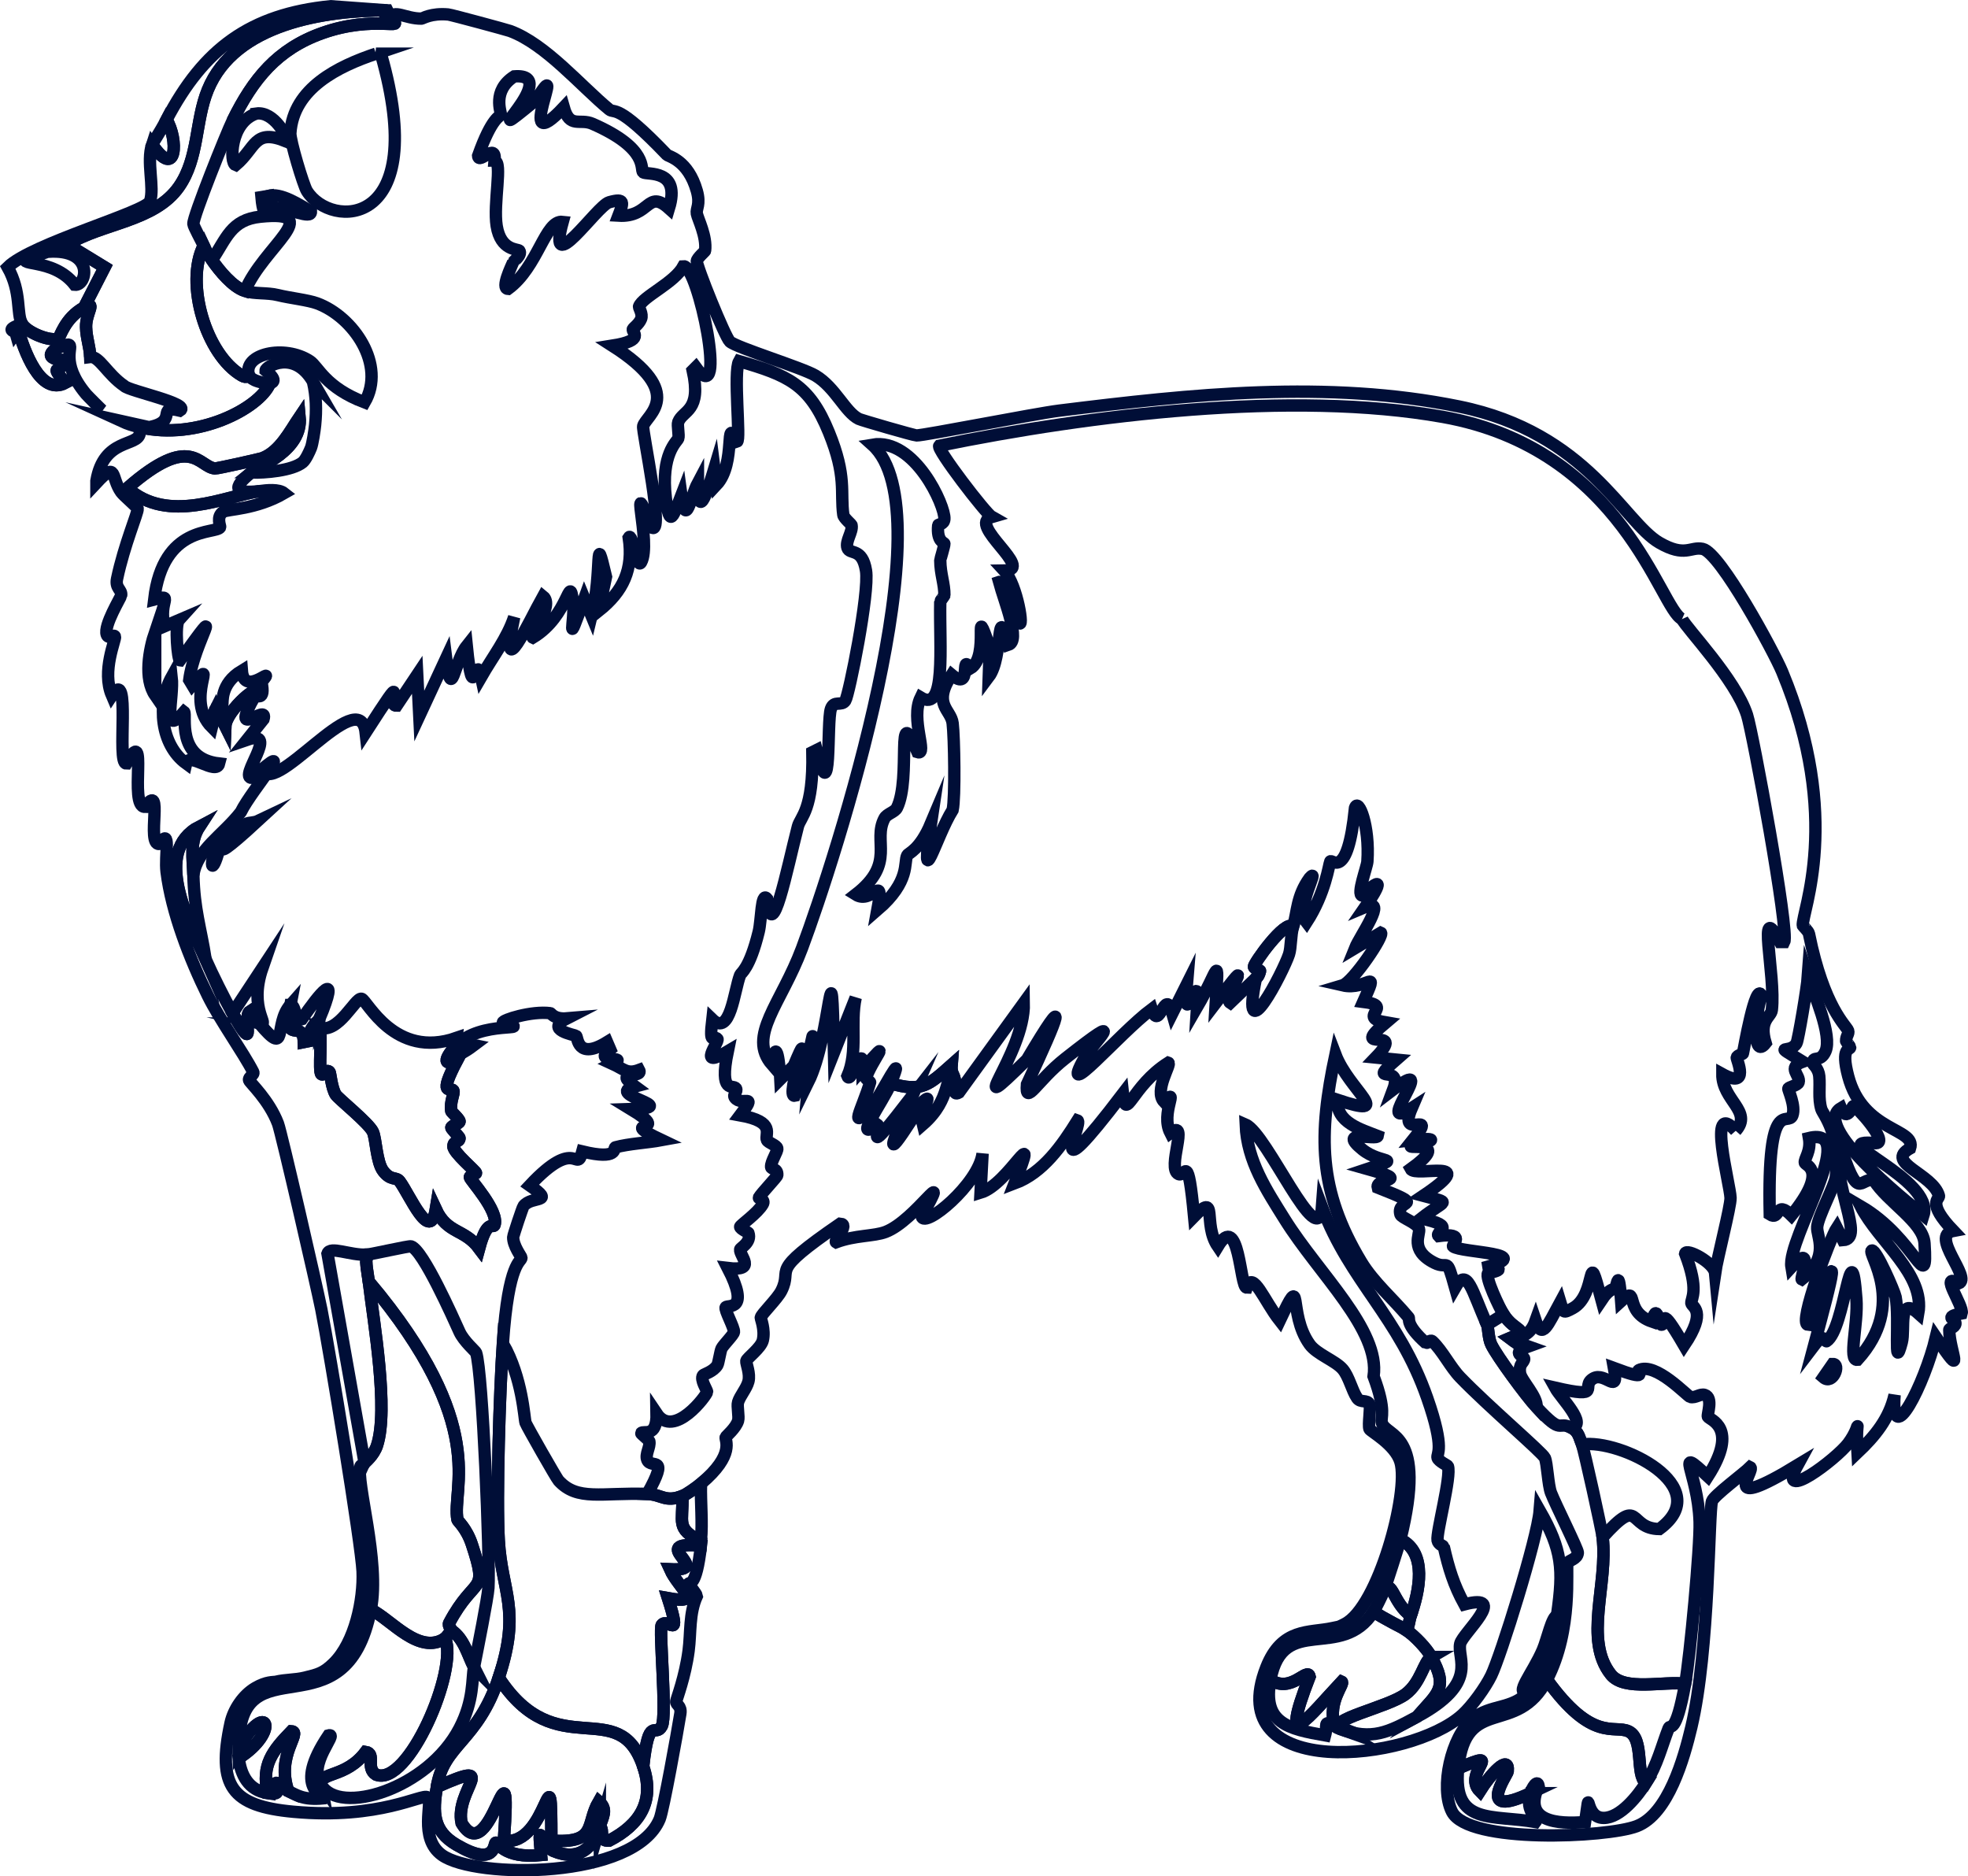 <svg viewBox="0 0 476.9 454.66" xmlns="http://www.w3.org/2000/svg" data-name="Layer 2" id="Layer_2">
  <defs>
    <style>
      .cls-1 {
        fill: none;
        stroke: #000e37;
        stroke-miterlimit: 10;
        stroke-width: 3px;
      }
    </style>
  </defs>
  <g data-name="Layer 1" id="Layer_1-2">
    <g>
      <path d="M377.36,391.51c-.79,5.18-3.45,14.65-7,18.5-3.62.75,1-4.41,3.5-10.25,1.11-2.6,2.25-8.24,3.5-8.25Z" class="cls-1"></path>
      <g>
        <g>
          <path d="M56.36,29.26c4.96-10.09,10.81-17.37,21.75-21.25,12.73-4.52,20.99-.36,16.25-3.5,1.07-2.39,3.87.04,7.75,0,.33,0,2.32-1.38,6.5-1,.77.07,14.27,3.73,15,4,8.64,3.19,17.16,13.37,24,19,1.4,1.15,1.71-1.85,14,11,.41.43,5.14,1.28,7.25,8.75.94,3.32-.22,4.28,0,5.5.24,1.31,2.45,5.49,2,9-.02.16-1.92,1.76-2,2.5-.13,1.2,6.83,18.4,8,19.5,1.55,1.46,17.58,6.35,20.75,8.25,4.83,2.89,7.19,8.86,10.5,10.5.65.32,13.27,3.98,14,4,1.75.05,28.69-5.28,34.5-6,32-3.97,65.04-7.52,97-1,31.09,6.34,39.85,28.01,48.5,33,6.26,3.61,7.51.87,10.5,1.5,4.25.89,17.25,24.94,19.25,29.75,14.75,35.44,4.7,58.37,5,61.5.01.12,1.37,1.35,1.5,2,3.6,17.93,9.09,22.29,9.5,23.5.25.75-.53,1.28-.5,2.5,0,.09,1,1.41,1,1.5.02.73-2.39-.2-.5,7,3.58,13.66,16.61,12.53,15,17.5-6.27,3.51,5.57,6.19,7,11.5.22.82-3.14,1.56,3.5,8.5-5.88,1.09,4.64,11.45,1.25,12.75-4.89-2.95,1.31,5.35.75,7.25-4.64.89-1.28,1.45-1.5,2.5-.22,1.05-1.5,1.01-1.5,1.5.01,5.17,4.22,12.87-3.25,1.75-2.72,11.34-11.04,27.84-10,14-1.31,5.8-4.77,9.98-9,14-.6-9.96,1.51-7.28-2.25-2.25-2.77,3.69-17.59,15.01-12.25,5.25-19.57,11.89-10.05,1.18-11.5.5-1.51,1.5-8.83,6.92-9.25,8.25-.83,2.63-.57,36.03-5,54.75-1.77,7.46-5.58,21.09-13.25,24-7.3,2.77-40.8,4.27-44.75-3.5-2.97-5.83-.17-18.21,5-22.5,4.34-3.61,9.51-2.16,13.5-6.5,3.55-3.85,6.21-13.32,7-18.5.02-.16-.02-.34,0-.5,1.51-10.73,1.24-15.35-4.25-25-.55,6.85-9.5,35.42-11.75,40-1.44,2.93-4.59,7.31-7,9.5-12.6,11.45-58.42,16.26-47.5-11.5,3.8-9.65,10.38-8.27,16-9.5,1.96-.43,1.21-.11,3-1,8.12-4.04,15.66-31.94,13.5-39.25-1.26-4.26-7.32-7.47-7.5-8-.38-1.08.37-5.2,0-6-.56-1.21-2.14-.23-3-1.5-1.28-1.9-1.96-5.21-3.5-7-1.79-2.08-6.27-3.59-8-6-5.54-7.75-1.25-18.45-7.25-5.75-3.77-4.79-6.51-12.38-8-8-1.67,0-1.74-18.73-7-10-3.75-5.49.22-13.39-5.75-7.25-1.52-16.03-2.04-9.51-3.75-10.25-3.04-1.32,2.79-13.67-2-10-2.47-4.82,2.39-11.54-1.5-7.5-2.59-2.73,1.89-9.22,1-9.5-9.03,5.73-10.25,14.68-11,7.5-19.7,25.82-9.47,7.03-11,6.5-3.8,6.09-8.35,12.67-15.25,15.25,6.44-16.32-1.33.17-8.25,2.25l.5-9.5c-.98,7.42-14.13,18.28-14.75,15.25,7.7-13.91-1.48.98-8.75,3.75-2.86,1.09-7.34.76-12,2.5-.69-.42,3.38-4.34,1-4.5-18.02,12.36-11.3,10.37-14.25,16.25-1.01,2.02-4.85,5.65-5,6.5-.05.27,1.1,2.89.5,5.5-.43,1.87-3.85,4.32-4,5-.13.61,1.01,3.04.5,5-.45,1.72-2.04,3.46-2.5,5-.3,1,.3,3.49,0,4.5-.54,1.81-2.9,3.73-3,4-.25.69,2.42,4.15-6,11.25-.94.79-3.5,2.62-4.5,3-4.22,1.59-4.94-.37-8.5-.5,5.48-9.87.95-5.93,0-8.25-.57-1.39.76-3.11.5-4.5-.05-.28-2.08-1.88-2-2,.52-.74,3.87,1.33,3.75-4.75,4.2,6.29,12.19-4.46,12.25-5.25.03-.39-1.74-2.94-1-4,.19-.27,2.56-.9,3.5-2.5.26-.44.7-3.4,1-4,.46-.92,2.92-3.31,3-4,.12-1.02-2.39-5.45-2-6,.46-.64,6,1.17.5-9.5,7.19.87,2.79-3.01,3-4.5.06-.42,2.8-1.71,2-4-.04-.12-2.04-1-2-1.5.03-.39,4.26-3.29,5.5-5.5.63-1.13-1.04-1.42-1-1.5.67-1.17,4.46-5.05,4.5-5.5.13-1.71-1.46-1.36-1.5-2-.08-1.34,1.66-3.78,1.5-4.5-.18-.8-2.18-1.32-2.5-2-.65-1.38,2.34-4.41-6.5-6,4.42-5.8.47-2.04-1.25-4.25-.63-.81.68-1.47.25-2.25-.6-1.09-4.19,1.63-2-9-7.69,4.61-1.98-2.35-2.5-3-.87-1.08-2.04,2.07-1.25-4.75,4.39,4.25,5.26-6.88,6.75-10.75.21-.55,2.29-1.47,4.5-10.5.69-2.82.57-9.76,2-8,1.17,11.88,4.8-7.04,7.5-17.5.61-2.36,3.8-3.95,3.5-18l1-.5c3.8,15.64,2.42-6.92,3.5-10,.76-2.18,2.56-.52,3.5-2,.86-1.35,5.87-26.13,5-31.5-.92-5.67-3.94-3.77-4.5-5.5-.54-1.65,1.33-3.89,1-5.5-.05-.24-1.9-1.74-2-2.5-.76-5.58.89-9.22-3.5-20-4.76-11.7-9.97-13.81-21.75-17.25-1.46,2.56.45,19.21-.5,19.5-3.29-7.02,0,5.19-5,10.5l-.5-4c-1.31,4.34-4.04,13.72-4,3.5-1.79,3.36-2.89,11.26-4,3-1.91,4.94-2.84,8.37-3.75.75-1.29-10.77,2.74-13.78,3-14.5.29-.8-.29-3.22,0-4,1.11-2.92,5.72-2.51,3.5-12.5l.75-.75c7.97,11.06.55-24.89-3-24.5-2.18,4.04-9.82,7.32-10.75,9.75-.11.29.97,1.81.5,3-.5,1.27-1.84,2.15-2,2.5-.34.74,3.23,2.7-5,4,18.31,11.69,8.1,16.89,7.5,19.5-.28,1.23,5.34,27.12,2,24.5-5.88-15.3.13,3.85-2.5,8.5-1.12,1.98-2.09-7.52-3-6,1.16,7.68-1.29,12.98-7.25,17.75l1.75-8.25c-2.93-12.39-.76-1.5-3.5,9.5l-1.75-4.25c-4.81,13.35-2.12,5.38-2.75.75-.98-7.25-.79,3.35-9.75,8.75-.76-.34,5.23-7.81,2.5-10-3.63,6.48-10.72,22.33-7,5-1.7,5.15-5.17,9.59-8,14.5-1.4-6.68-1.9,8.42-3.5-7.5-3.19,4.01-3.64,14.01-5,3l-6.5,14-.5-10-5,7.5c-3.03.11,3.78-10.97-7.5,6.5-1.4-12.56-23.13,17.3-25.25,8.35" class="cls-1"></path>
          <g>
            <path d="M360.36,321.01c.33.73.28,3.23,1,4.75,1.37,2.89,8.54,12.59,11,15.25,6.49,7.01,4.93,3.11,8.5,5,1.71.9,1.87,2.44,2.5,4,.53,1.31,4.78,20.67,5,22.5,1.36,11.36-4.67,24.88,2,33.25,3.29,4.13,12.99,1.53,18,2.25-2.31,12.73-3.58,9.66-4,10.75-1.75,4.5-2.71,8.82-5.5,13.25-2.61-1.84-.31-10.72-4.25-12.5-3.52-1.59-8.77,2.75-19.75-12.5,6.36-12.21,4.53-26.88,5-28.25.24-.69,2.38-.92,2.5-2.5.06-.79-5.46-11.8-6.5-14.5-.74-1.91-.9-7.19-1.5-8.5-.59-1.29-13.76-12.51-20.5-19.5-2.47-2.56-4.25-6.37-6.75-8.75-.53-.5-1.44.55-1.5.5-5.04-4.5-4-5.95-4.25-6.25-3.68-4.45-8.5-8.52-11.5-13.5-10.55-17.51-10.36-30.78-6.25-50.25,3.35,8.79,14.73,15.74.5,11-.42,5.45,5.62,7.14,9.75,8.75-.23,1.16-9.95-1.8-3.75,3.25,4.57,3.72,10.31,1.73,1.25,4.75,11.33,3.18,1.86,2.03,2.5,4.5,12.5,4.9,4.37,2.58,5.5,6.5.26.89,3.96,1.94,4.5,3.5.43,1.24-2.45,5.13,3.75,8.25,3.58,1.8,2.74-2.07,5,6,2.99-5.23,4.03.71,7.75,9Z" class="cls-1"></path>
            <path d="M408.36,408.01c-5.01-.72-14.71,1.88-18-2.25-6.67-8.37-.64-21.89-2-33.25,9.46-10.49,6-2.1,13.75-2,13.96-10.24-9.44-21.88-18.75-20.5-.63-1.56-.79-3.1-2.5-4,3.87-.95-2.54-7.11-4-9.75,11.92,2.74,5.9-.33,9.25-2.25,2.93-1.67,6.26,4.31,5-2.5,8.9,3.32,5.34.83,6,.5,4.09-2.05,11.79,6.34,12.5,6.5,1.3.3,2.38-.86,3.5-.5,2.08.67.55,4.72.75,5.25.3.8,7.71,2.44,0,14.5-8.42-7.86-2.41-1.22-2,11,.2,5.87-2.34,32.83-3.5,39.25Z" class="cls-1"></path>
            <path d="M320.36,292.51c6.83,18.12,18.6,26.47,25.5,46.25,4.45,12.74,2.19,13.41,2.5,14.5.24.83,2.44,1.85,2.5,2,.91,2.4-2.83,16.07-2.5,18,.17.98,1.48,1.4,1.5,1.5,1.19,5.21,2.4,9.27,5,14,10.9-2.86-.37,6.96-1,9.5-.9,3.66,4.77,9.5-10.5,17.75,5.12-5.84,7.65-6.95,3.5-14.5-1.23-2.24-3.97-4.96-6-6.5.62-1.08.6-2.35,1-3.5,2.05-5.86,4.15-15.24-2.5-18.5,6.53-26.39-3.45-24.64-4.5-28.25-.4-1.39,1.22-2.62-2-11.25,1.64-11.25-13.3-24.85-21.5-38-4.43-7.11-9.15-14.13-9.5-23,5.19,2.26,17.67,31.66,18.5,20Z" class="cls-1"></path>
            <path d="M231.36,261.51c-2.82-1.39-.45,4.64-7.75,11-.91-3.48,2.74-7.79.25-5.75-8.76,13.78-9.79,14.73-2.75-1.25-12.73,16.43-7.14,7.95-8.5,7-6.35,4.81,1.48-5.64,3.25-10,7.49,2.23,9.23.4,14.75-4.5-.17,2.1.51,2.24.75,3.5Z" class="cls-1"></path>
            <g>
              <path d="M398.86,432.01c-1.97,3.13-6.18,8.5-10.25,8.5-5.02,0-3-9.11-4.5,1-6.72.54-15.22-.05-11.25-8.75-.31-1.72-1.64.53-2,1.75-13.46,6.41-5.58-4.48-5.5-5.25.44-4.47-4.27.79-6.75,4.75-4.4-4.43,6.67-10.66-5.25-5.5,1.79-18.05,14.17-7.44,21.5-21.5,10.98,15.25,16.23,10.91,19.75,12.5,3.94,1.78,1.64,10.66,4.25,12.5Z" class="cls-1"></path>
              <path d="M370.86,434.51c-1.4,4.68,2.09,5.96,1.25,7-10.4-1.86-20.13.89-18.75-13,11.92-5.16.85,1.07,5.25,5.5,2.48-3.96,7.19-9.22,6.75-4.75-.08.77-7.96,11.66,5.5,5.25Z" class="cls-1"></path>
            </g>
            <g>
              <path d="M340.86,395.01c2.03,1.54,4.77,4.26,6,6.5-1.88,1.09-2.49,6.19-6.25,9-4.36,3.26-19.37,6.19-15.75,8.5-1.84-.65-1.42-.97-1.5-1-1.65-5.76,2.62-10.12,1.75-10.5-7.73,8.25-15.43,18.51-7.75-1.25-.54-2.37-4.51,4.19-9.5.75,3.1-16.26,17.08-4.25,25-16.5,2.21,1.58,7.63,4.22,8,4.5Z" class="cls-1"></path>
              <path d="M346.86,401.51c4.15,7.55,1.62,8.66-3.5,14.5-7.04,3.81-10.89,5.69-18.5,3-3.62-2.31,11.39-5.24,15.75-8.5,3.76-2.81,4.37-7.91,6.25-9Z" class="cls-1"></path>
              <path d="M323.36,418.01c-2.91-1.15-1.56-.06-2.25,2.5-8.85-1.57-15.27-2.9-13.25-13.5,4.99,3.44,8.96-3.12,9.5-.75-7.68,19.76.02,9.5,7.75,1.25.87.38-3.4,4.74-1.75,10.5Z" class="cls-1"></path>
            </g>
            <path d="M341.86,391.51c-4.31-3.09-4.53-9.15-6.5-6,.33-.78,3.71-11.31,4-12.5,6.65,3.26,4.55,12.64,2.5,18.5Z" class="cls-1"></path>
            <path d="M313.36,224.51c-.61,2.01-.45,5.06-1,6.75-1.31,4.02-11.97,24.83-8,5.75.02-.1.56-.02,1-1.75.03-.13-1.44-.49-1.5-1-.09-.72,7.5-11.49,9.5-9.75Z" class="cls-1"></path>
            <path d="M364.36,318.51c2.8,4.39,6.73,3.54,1.5,5.75l1,.75,3.5,1.25c-4.49,1.62-.97,2.32-1,3-.04.95-1.38,1.1-1,3.5.29,1.8,4.32,5.74,4,8.25-2.46-2.66-9.63-12.36-11-15.25-.72-1.52-.67-4.02-1-4.75l4-2.5Z" class="cls-1"></path>
            <path d="M341.86,391.51c-.4,1.15-.38,2.42-1,3.5-.37-.28-5.79-2.92-8-4.5.6-.93,2.02-3.87,2.5-5,1.97-3.15,2.19,2.91,6.5,6Z" class="cls-1"></path>
            <g>
              <path d="M445.61,276.51c4.85,15.56,4.9,8.62,8.5,9.5,3.16,5.15,11.93,10.14,12.25,15.25.84,13.24-1.94-1.08-15.5-9,4.43,8.7,15.68,16.47,14,26-4.99-4.46-3.17,3.86-4,7-2.14,8.1-.47-5.72-1.5-11-.26-1.31-4.72-11.59-5.75-11.25-1.35.45,8.8,12.97-3.5,26.5-2.33.28.2-8.74-.25-14.75-1.35-18.15-2.68,7.28-7.25,10.25-.18.12-.52-2.27-3,1,4.36-16.37,7.58-28.2-1.5-5-2.48-.21,5.53-21.28,7-23.5l1.5,3c5.5-.34-2.8-13.23-1-24Z" class="cls-1"></path>
              <path d="M438.11,236.51c1.45,4.3,5.96,14.39,4.25,18.25-1.32,2.96-3.21.76-3,3,.02.17,1.32,1.17,1.5,3,.25,2.63-.29,5.38.5,8,.38,1.25,4.77,6.08,3.5,16.5-.25,2.02-4.25,9.41-4.5,12-.23,2.39,3.24,7.12-3.75,12.75-.42-.2,3.16-9.26-2.5-3-1.16-6.86,16.86-34.32,4.25-31.25.57,3.25-1.24,5.1-1,6,.2.74,5.74,1.68-3.25,12.75-3.94-3.93-2.67,1.41-5.25-.25-.63-29.4,4.44-21.07,5.5-24,.83-2.28-1.12-6.19-1-6.5.12-.32,2.28-.77,2.5-1.5.51-1.71-2.97-3.56,1-5-7.86-4.86-3.13-1.55-1.5-4.5.4-.72,2.54-13.3,2.75-16.25Z" class="cls-1"></path>
              <path d="M449.11,268.01c.59-.13,8.77,8.87,5.5,9-13.52-1.34,14.34,8.6,11.5,17.5-4.82-3.91-27.12-21.76-20-26,1.44,3.54,2.77-.45,3-.5Z" class="cls-1"></path>
              <path d="M444.11,330.51c2.04-.08.04,5.23-2.25,3.25l2.25-3.25Z" class="cls-1"></path>
            </g>
            <g>
              <path d="M124.36,63.51c.06-.14,2.2-1.77,1.5-2.75-.34-.47-4.52.06-5.5-6-.87-5.41,1.49-15.64-.5-15.75.46-4.81-3.85,1-4-1.25,3.39-9.56,5.34-9.44,5.5-10,.15-.51-2.21-5.76,3.25-9.25,12.4-.96-11.67,19.62,5.25,5.75,8.29-13.12-6.04,15.38,6.75,1.75,1.47,5.23,3.84,2.61,7,4,13.82,6.06,11.44,11.12,12.25,11.75.89.68,9.19-.91,6.25,8.75-5.34-4.8-4.49,2.22-12.25,1.75,1.2-3.14,1.71-4.36-2.25-3.25-2.99.84-15.27,19.23-11.25,4.75-4.29-.51-5.94,10.92-13.25,16.25-1.81-.11.85-5.55,1.25-6.5Z" class="cls-1"></path>
              <path d="M91.11,13.01l1.25.25c12.07,42.39-12.23,42.34-18,33-.85-1.38-4.11-12.24-4-14,.71-10.94,11.69-16.21,20.75-19.25Z" class="cls-1"></path>
              <path d="M62.11,27.51c4.28-.61,7.75,5.85,7.25,6.75-7.85-3.2-7.26,1.53-12.25,5.75-1.52-.55-1.37-10.38,5-12.5Z" class="cls-1"></path>
              <g>
                <path d="M66.36,50.51l-1.5-3c3.23-.95,7.74,2.19,10.5,3.75.07,2.05-5.31-1.01-9-.75Z" class="cls-1"></path>
                <path d="M64.86,47.51l1.5,3c-.67.05-2.39,4.33-3-2.75l1.5-.25Z" class="cls-1"></path>
              </g>
            </g>
            <g>
              <path d="M407.61,150.01c.97,2.17,12.93,14.52,15.75,23.25,1.4,4.33,10.27,52.52,9,55h-1c-5.84-11.06-1,7.78-2,16.5-.2,1.71-3.19,2.36-1.5,8-3.24,4.17-2.57-6.99-1-11.5-1.4-3.72-4.3,13.14-4.5,14-.05.23-1.37.39-1.5,1-.1.45,3.35,7.78-3.5,4-.04,6.38,7.46,9.05,3.25,13.75" class="cls-1"></path>
              <path d="M420.61,274.01c-7.05-7.93-1.36,12.88-1.25,16.25.07,2.01-3.2,14.57-3.75,18.25-.24-2.58-6.99-6.14-7.25-4.75,3.45,8.94,1.43,10.76,1.5,12,.06.99,3.97,1.72-1.75,10.25-6.37-10.91-4.18-4.97-5.5-5-.57-.01-1.13-5.77-2.25-.75-7.17-2.45-2.97-9.16-7.5-5-.62-8.76-1-3.57-1.5-3-.19.21-1.29-.2-3.25,2.75-3.84-14.46-.86-1.28-7,2-2.43,1.3-2.21,1.11-3-1.5-3.09,5.68-4.43,9.27-6,4.5-1.34,3.75-3.08,3.3-5.25,5l-1-.75c5.23-2.21,1.3-1.36-1.5-5.75-.9-1.42-4.57-9.05-3.75-10,4.98-1.06,1.62-1.44-1.25-1.25,13.99-3.72-5.38-3.64-7.25-5.25-.37-.32,3.41-3.42-3.5-2.5-1.07-1.08,4.98-2.35-4.25-4.25,6.01-4.71,7.69-3.58.5-5.5,14.3-9.59-1.89-4.36-3-6.5,9.5-6.83.01-4.92,0-5.5,5.08-.96,7.68-2.32.5-1.5,6.47-8-3.82.6-.25-7.75-9.9,6.44,7.37-13.59-4.5-4.5,2.5-6.7-6.8-.66.75-7.25l-5-.5c7.92-8.2-7.04-.5,2.5-8.5-7.4-1.24,2.44-4.02-5.5-5,4.01-8.95,1.01-2.62-5-4,2.48-.74,10.31-12.33,9.25-12.75l-6.25,3.75c1.19-2.98,8.07-12.37,2.5-10,3.37-4.84,4.82-8.14-.75-2.75-1.43-.15,1.15-6.87,1.25-8.25.6-8.69-2.2-15.56-3-13-1.81,17.88-5.67,12.24-6,13-.32.73-1.15,7.64-5.75,14.75-2.84-3.58,3.51-13.77.75-10.75-3.18,4.38-2.95,8.27-4,11.75-2-1.74-9.59,9.03-9.5,9.75.06.51,1.53.87,1.5,1-.44,1.73-.98,1.65-1,1.75l-6.25,6c-1.96-1.25,7.4-14.34-3.5,0,.76-12.71.72-7.98-4.5,1,.77-11.57-3.63,7.84-2.5-5.5l-3.5,7c-1.85-6.7-3.13,4.83-5-1-7.93,5.91-22.99,23.83-16.25,11.75,1.79-3.2,11.75-12.75-4.75.25-6.9,5.44-9.69,11.7-9.25,6.25,7.91-16.94,10.48-23.65,0-6-16.65,16.36-.48-1.01-.75-13.75l-15.75,21.75c-1.68.96-.74-1.88-1-3.25-.24-1.26-.92-1.4-.75-3.5-5.52,4.9-7.26,6.73-14.75,4.5,3.98-9.81-2.64,3.16-4,4.75-6.8,7.93-2.94,1.52-1-5,.03-.1-1.03-.89-1-1,1.04-3.73,7.26-11.37-.75-2.25.14-7.48-2.89,4.13-3.75,1.75,2.63-6.06.63-12.62,2-19l-5.25,13.25c-.68-30.65-.54-4.31-6.25,7.25,1.78-20.63,1.76-8.65-3.25,3.25-2.54.6,5.12-20.02-.25-7.25l-3.25,3.25c-.16-3.21-.92-11.09-2-3.5-6.09-6.99,2.19-14.73,7.25-28.25,8.2-21.94,35.21-105.71,17-122,10.29-1.8,17.75,14.9,17.5,18-.11,1.42-1.47,1.21-1.5,1.5-.41,4.02,1.49,4.2,1.5,4.5.02.49-1,3.79-1,4,.02,3.41,1.05,5.71,1,8.5,0,.09-1,1.41-1,1.5-.24,11,1.54,27.06-4.75,23.25-2.56,5.26,1.85,14.09-.75,13.25-5.57-13.53-1.41,6.29-5,13.5-.52,1.04-2.43,1.43-3,2.5-3.01,5.61,2.89,10.86-7,18.5,4.12,2.59,7.01-5.81,5.25,3.75,8.12-6.99,6.36-11.59,7.25-13.25.33-.62,3.02-1.26,5.75-7.75-2.8,18.65,1.1,3.38,5.25-3.25.66-2.96.41-17.62,0-21-.41-3.4-4.99-4.48-.25-11.75,5.17,4.33,1.89-5.76,4.5-1.5,5.05-2.94.28-17.69,4.75-5.25l-.25,7.25c3.65-4.83,1.65-19.12,4.75-7.75,3.04-1-.95-10.42-2.25-15.25.66-.23,5.44,8.32,4.75,9.75,1.42,2.41-.29-9.04-3.5-12.5,7.7-.08-9.19-11.23-3-13-1.46-.81-13.48-16.46-12.75-17.25,36.54-7.47,85.44-13.49,122-7,43.78,7.77,52.72,46.69,58,49" class="cls-1"></path>
            </g>
          </g>
        </g>
        <g>
          <path d="M3.86,80.51l.5-.75c1.43,5.02,5.38,16.29,11.5,13-4.32-5.1-.77-1.67-.5-5.5-5.55-.31-2.45-3.19,1.25-3.75,1.48.3-2.32,4.11,4.25,12,.35.42,3.77,3.83,4,4" class="cls-1"></path>
          <path d="M156.86,362.01c3.56.13,4.28,2.09,8.5.5.22,6.54-1.7,7.78,4.5,11-.03.33.04.67,0,1-13.7-1.14,3.58,6.33-7.5,5.75,2.08,4.64,8.28,8.59-.5,7,3.46,10.82,0,4.51-1.5,6.5-.74.98,1.33,22.04,0,24.5-1.6,2.95-3.11-3.01-4.5,9.75-5.95-17.64-21.08-.02-35-21.5,5.48-16.52.71-20.71,0-33.25-.6-10.51.23-36.37,1-47.75,4.79,8.38,5.17,18.3,5.5,19.25.26.76,7.46,13.4,8,14,4.55,5.03,10.47,2.85,21.5,3.25Z" class="cls-1"></path>
          <path d="M59.36,70.51c-2.99-.97-6.2-4.9-8-7.5,3.51-5.16,4.6-9.77,11.75-10.5,15.97-1.63.74,7.22-3.75,18Z" class="cls-1"></path>
          <path d="M169.86,359.51c-.1,4.94.42,8.96,0,14-6.2-3.22-4.28-4.46-4.5-11,1-.38,3.56-2.21,4.5-3Z" class="cls-1"></path>
          <path d="M51.36,63.01c1.8,2.6,5.01,6.53,8,7.5,2.35.76,5.3.34,8,1,2.93.72,7.31,1.19,9.5,2,8.82,3.27,16.75,14.93,11.5,24-9.55-3.63-11.22-8.65-13.25-10-6.13-4.06-16.47-1.79-14.75,3.5-.26-.1-.47.74-1.75,0-8.67-5-13.86-22.38-9.25-31.5.58,1.26,1.21,2.36,2,3.5Z" class="cls-1"></path>
          <g>
            <path d="M155.86,428.01c2.84,8.41-.75,14.11-8.25,18-2.79.21-1.04-2.48-2.25-3.5.64-2.2,2.02-4.06-.25-6-3.25,5.55-.24,10.25-11.5,9.5-.02-24.52-.67,1.66-11.5,0,1.94-28.98-3.13,7.71-10.25-4.25-1.75-8.09,9.8-15.8-6-8.75,1.63-10.39,9.84-10.94,15-26.5,13.92,21.48,29.05,3.86,35,21.5Z" class="cls-1"></path>
            <path d="M145.36,442.51c-1.53,5.29-5.16,8.59-11.25,6-2.91-1.24-3.9-8.58-3,1-9.26.94-10.52-3.35-11-3-.48.34-.03,6.05-9.5.5-5.81-3.4-5.71-7.91-4.75-14,15.8-7.05,4.25.66,6,8.75,7.12,11.96,12.19-24.73,10.25,4.25,10.83,1.66,11.48-24.52,11.5,0,11.26.75,8.25-3.95,11.5-9.5,2.27,1.94.89,3.8.25,6Z" class="cls-1"></path>
          </g>
          <path d="M60.86,114.51c-4.88,3.94-3.79,5.14,2,4.5-8.17,1.14-22.11,8.12-32-.75,15.54-13.59,17.29-5.04,21.25-4.75.59.04,10.95-2.29,11.5-2.5,4.23-1.64,6.64-6.51,9-10,.78,8.15-9.88,11.99-11.75,13.5Z" class="cls-1"></path>
          <path d="M61.86,168.51c1.96-3.97-7.1,3.55-7.25,7.5l-2.25-4.5c.04-.07,1.05.2,1.5-.75.21-.45-.65-5,4.75-8.25.52,6.8,8.75-2.07,4.75,2.75,1.03,4.98-1.38,3.05-1.5,3.25Z" class="cls-1"></path>
          <g>
            <path d="M75.86,92.51c.78,3.64.87,6.77.5,10.5-.13,1.33-.62,4.53-1,5.5-.38.96-1.29,2.92-2,3.5-2.52,2.06-9.18,2.6-12.5,2.5,1.87-1.51,12.53-5.35,11.75-13.5-2.36,3.49-4.77,8.36-9,10-.55.21-10.91,2.54-11.5,2.5-3.96-.29-5.71-8.84-21.25,4.75,9.89,8.87,23.83,1.89,32,.75,1.77-.25,4.68-.55,6,.5-6.86,3.97-13.76,3.85-14.75,4.5-1.81,1.18-.64,3.57-.75,3.75-1.06,1.73-13.85-.71-16,17.5,5.03-1.36.95.3,2.5,6.5l3.5-1.5c-1.06,1.18-.28,9.7.25,9.75,11.92-16.44,3.46-4.68,2.25,4.75l.75,1.25c6.81-7.88-2.14,3.36,4.75,10.25.75-2.87-.39-2.02,1-4.75l2.25,4.5c.15-3.95,9.21-11.47,7.25-7.5-6.77,11.72,3.26,1.44,2,5.75l-4,5c8.16-2.8-2.32,9.3,1.25,9.25,12.04-10.8-.02,2.66-2.75,8.25-4.38,5.64-10.62,9.07-11.5,15.25-.1-4.01-.95-8,1.5-11.75-11.55,6.01-2.61,22.94,1.5,32.25,1.58,3.58,4.59,9.63,6.5,13,6.25,10.99,2.15.79,4.25-.5.79.99,1.43,2.03,2.25,3,7.12,8.46,3.36.16,7.5-4.5-2.01,10.23,3.21,3.14,3.25,9l1.25-.25c-.31-3.1,2.38-4.97,2.5-5.25v2c.77,1.82-.22,10.55.5,11.25.58.56,1.12-1.41,2-.5.2.21.48,3.9,1.5,5.5.61.96,8.05,6.9,9,9,.79,1.74.84,7.33,2.5,9.5,1.86,2.45,3.12,1.32,4,2.5,2.41,3.22,7.38,15.19,8.75,6.75,2.79,6.02,6.92,4.69,10.5,9.5,2.04-7.58,3.42-4.63,3.75-5.75,1-3.44-5.96-10.84-6-11.5-.02-.46,1.49-.85,1.5-1,.02-.43-5.55-5-5.5-6.5.05-1.43,1.46-.89,1.5-2,0-.16-2.02-2.34-2-2.5.08-.56,1.9-.93,2-1.5.09-.47-1.97-2.34-2-2.5-.39-2.36.85-4.35.5-5-.51-.95-3.91,1.79,1-7.5-4.22,2.01-2.58-.99-.5-3.25,6.09-6.61,19.86-3.31,11.5-5.75-.12-.59,6.89-2.85,11.5-2.25.22.03.92,1.51,4,1.25-5.55,2.82,1.91,3.98,2.25,4.25.43.34.24,5.98,7.5,1.5l.75,1.75c-4.69,3.72,5.17,1.32.5,3.5,2.84,1.29,3.58,2.58,6.5,1.5,1.16,2.15-6.53.01-1,4-7.93,2.07,12.23,5.12-1,5.5,10.84,6.57-4.24,1.94,7.5,7.5-3.57.66-7.89.85-11.25,1.75-.52.14.93,3.16-8,1-1.5,5.7-1.23-4.06-12.75,8.25,6.46,4.5.49,2.35-1.5,5-.24.32-2.49,7.1-2.5,7.5-.07,2.09,2,4.73,2,5,0,1.08-3.14.58-4.5,20.75-.77,11.38-1.6,37.24-1,47.75.71,12.54,5.48,16.73,0,33.25-5.16,15.56-13.37,16.11-15,26.5-.96,6.09-1.06,10.6,4.75,14,9.47,5.55,9.02-.16,9.5-.5.48-.35,1.74,3.94,11,3-.9-9.58.09-2.24,3-1,6.09,2.59,9.72-.71,11.25-6,1.21,1.02-.54,3.71,2.25,3.5,7.5-3.89,11.09-9.59,8.25-18,1.39-12.76,2.9-6.8,4.5-9.75,1.33-2.46-.74-23.52,0-24.5,1.5-1.99,4.96,4.32,1.5-6.5,8.78,1.59,2.58-2.36.5-7,11.08.58-6.2-6.89,7.5-5.75-1.2,10.71-2.93,8.75-3,9.25-.02.18,1.89,2.34,2,3-1.91,4.18-1.42,8.86-2,13.25-.84,6.35-2.91,11.63-3,12.25-.13.87,1.33.99,1,3-.7,4.33-4.12,23.36-5,25.5-6.02,14.68-44.65,14.54-52.75,8.75-5.76-4.11-2.07-12.97-3.5-14-1.33-.96-11.52,5.42-32.5,3.5-15.03-1.38-18.55-6.21-15.25-21.5.71-3.29,3.06-6.78,6-8.5,2.75-1.61,4.39-1.36,5-1.5,2.39-.57,4.62-.42,7-1,3.24-.79,4.54-1.09,7-3.5,5.14-5.05,7.29-15.33,7-22.25-.27-6.45-7.97-53.25-10-63.5-1.08-5.43-9.68-42.84-10.5-45-2.17-5.71-6.8-9.9-7-10.5-.26-.78,1.35-1.32,1-2-2.43-4.76-8.05-12.52-11-18.5-4.38-8.9-8.77-20.16-10-30-.5-3.99,1.2-11.09-1.75-6.75-3.29.28,1.26-15.51-3.5-9-4.04.06,1.14-20.84-4.5-10.5-2.5.07,1.34-23.95-3.5-16.5-2.53-5.92,1-13.56.75-14.25-.27-.73-1.55.8-2-.5-.77-2.22,3.43-8.99,3.5-9.5.2-1.41-1.48-1.69-1-4,1.74-8.3,5.13-16.12,5-17-.05-.35-3.39-3.15-4-4-2.58-3.61-.87-7.75-6-2.25v-.5c1.76-10.46,10.05-8.21,10.5-11.5.07-.49-.04-1.01,0-1.5,14.05,3.26,28.87-4.55,31.5-10.5.14-.32,2.51-.36-1-3.25,0-.93,6.93-5.16,11.5,2.75Z" class="cls-1"></path>
            <g>
              <g>
                <path d="M109.36,395.01c-.16.34-1.39,1.93-1.5,2-6.36,4.08-12.87-4.44-18-7,2.31-11.8-3.72-31.03-2.5-34.75.13-.39.61.05,1-.75.11-.23,2.2-1.8,3-4.25,2.86-8.72-.76-29.61-2-39.75,29.51,35.1,19.99,50.04,21.5,57.75.07.34,2.2,2.05,3.5,6,4.09,12.43.77,7.18-5.5,19-.39.74.61,1.52.5,1.75Z" class="cls-1"></path>
                <path d="M114.86,404.01c-1.58-3.12-2.4-6.91-5.5-9,.11-.23-.89-1.01-.5-1.75,6.27-11.82,9.59-6.57,5.5-19-1.3-3.95-3.43-5.66-3.5-6-1.51-7.71,8.01-22.65-21.5-57.75-.27-2.18-.82-4.25-.5-6.5,1.29-.08,10.23-2.16,10.75-2,2.9.87,10.23,17.4,11.75,20.75,1.02,2.23,3.89,4.7,4,5,1.6,4.39,3.42,50.26,3,57-.16,2.48-2.64,14.86-3.5,19.25Z" class="cls-1"></path>
              </g>
              <path d="M88.86,304.01c-.32,2.25.23,4.32.5,6.5,1.24,10.14,4.86,31.03,2,39.75-.8,2.45-2.89,4.02-3,4.25l-9-50.75c.64-1.9,5.51.48,9.5.25Z" class="cls-1"></path>
              <path d="M46.86,212.01c.21,8.39,1.71,12.56,3,20.5-4.11-9.31-13.05-26.24-1.5-32.25-2.45,3.75-1.6,7.74-1.5,11.75Z" class="cls-1"></path>
              <path d="M41.61,164.01c.58,5.19-2.53,14.97,3,8.5.71.54-2.09,11.3,8.5,12.5-.73,2.94-7.33-2.94-8,0-6.21-4.53-7.14-14.46-3.5-21Z" class="cls-1"></path>
              <g>
                <path d="M107.86,397.01c3.25,7.51-8.96,36.14-16.75,33-2.58-1.64.06-5.09-2.5-5.5-4.78,6.4-11.34,4.76-10.75,8-3.55-5.03,4.32-12.71,1.75-12-8.89,13.19-.71,14.57-1.25,15.25-4.93.49-6.56-.86-8.5-1.75-3.07-8.65,3.43-14.33.75-14.5-4.63,4.77-7.28,8.21-5.75,15-4.64-.69-6.52-4.41-7-8.5,10.15-6.44,6.9-14.54,0-2.5-.14-26.31,25.89-2.21,32-33.5,5.13,2.56,11.64,11.08,18,7Z" class="cls-1"></path>
                <path d="M114.86,404.01c-.54,2.74.05,7.92-3.5,14.75-7.72,14.85-29.24,21.25-33.5,13.75-.59-3.24,5.97-1.6,10.75-8,2.56.41-.08,3.86,2.5,5.5,7.79,3.14,20-25.49,16.75-33,.11-.07,1.34-1.66,1.5-2,3.1,2.09,3.92,5.88,5.5,9Z" class="cls-1"></path>
                <path d="M69.86,434.01c-1.04-.48-3.02-3.37-3.5-1.25-.06.29,2.63,2.36-1.5,1.75-1.53-6.79,1.12-10.23,5.75-15,2.68.17-3.82,5.85-.75,14.5Z" class="cls-1"></path>
                <path d="M57.86,426.01c-.09-.79,0-1.69,0-2.5,6.9-12.04,10.15-3.94,0,2.5Z" class="cls-1"></path>
              </g>
              <path d="M37.61,153.01v15.5c-2.78-4.03-1.51-11.05,0-15.5Z" class="cls-1"></path>
              <path d="M113.61,253.01l1.25.25c-5.17,3.9-7.53,3.14-1.25-.25Z" class="cls-1"></path>
            </g>
          </g>
          <g>
            <path d="M93.86,2.51c.35.67-1.56,2.13.5,2,4.74,3.14-3.52-1.02-16.25,3.5-10.94,3.88-16.79,11.16-21.75,21.25-1.41,2.86-9.66,23.39-9.5,25,.07.66,1.93,4.02,2.5,5.25-4.61,9.12.58,26.5,9.25,31.5,1.28.74,1.49-.1,1.75,0,.25.1.12,1.34,5,2-2.63,5.95-17.45,13.76-31.5,10.5-1.79-.42-2.82-.73-4.5-1.5l6.75,1.5c7.4-1.37,1.45-5.45,7.5-4,2.78-1.72-12.39-4.76-13.5-6-4.14-2.83-6.06-7.27-8.25-7-.1-2.67-.93-4.52-1-7.25-.09-3.44,2.72-6.53-.5-4.75l5-9.75-9-5.5c8.38-5.2,21.12-5.57,27-14,4.87-6.98,3.89-15.91,7-23.5C56.92,5.73,78.65,2.47,93.86,2.51Z" class="cls-1"></path>
            <path d="M16.61,83.51c-3.7.56-6.8,3.44-1.25,3.75-.27,3.83-3.82.4.5,5.5-6.12,3.29-10.07-7.98-11.5-13l-.5.75c-.05-.2-3.13-.48,1.5-2,1.14,2.02,6.8,4.36,8.75,3.5.46-.2,1.5-4.88,6.25-7.5,3.22-1.78.41,1.31.5,4.75.07,2.73.9,4.58,1,7.25" class="cls-1"></path>
          </g>
          <g>
            <path d="M93.86,2.51c-15.22-.03-36.94,3.23-43.5,19.25-3.11,7.59-2.13,16.52-7,23.5-5.88,8.43-18.62,8.8-27,14l9,5.5-5,9.75c-4.75,2.62-5.79,7.3-6.25,7.5-1.95.86-7.61-1.48-8.75-3.5-1.46-2.59-.06-7.58-3.5-13.75,5.79-5.74,33.63-13.4,34.5-16,1.12-3.35-.91-9.54.5-13.75,6.07,8.83,6.36-1.28,3.5-6C49.34,11.86,60.55,3.47,80.11,1.51l13.75,1Z" class="cls-1"></path>
            <path d="M36.86,35.01c.11-.33,1.79-2.73,3.5-6,2.86,4.72,2.57,14.83-3.5,6Z" class="cls-1"></path>
            <path d="M11.61,61.01c11.33-.84,9.54,8.31,6.5,8-5.4-6.92-15.27-4.15-11-7,1.6.1,4.27-.98,4.5-1Z" class="cls-1"></path>
          </g>
          <g>
            <path d="M110.36,253.51c-2.08,2.26-3.72,5.26.5,3.25-4.91,9.29-1.51,6.55-1,7.5.35.65-.89,2.64-.5,5,.03.16,2.09,2.03,2,2.5-.1.57-1.92.94-2,1.5-.02.16,2.01,2.34,2,2.5-.04,1.11-1.45.57-1.5,2-.05,1.5,5.52,6.07,5.5,6.5,0,.15-1.52.54-1.5,1,.04.66,7,8.06,6,11.5-.33,1.12-1.71-1.83-3.75,5.75-3.58-4.81-7.71-3.48-10.5-9.5-1.37,8.44-6.34-3.53-8.75-6.75-.88-1.18-2.14-.05-4-2.5-1.66-2.17-1.71-7.76-2.5-9.5-.95-2.1-8.39-8.04-9-9-1.02-1.6-1.3-5.29-1.5-5.5-.88-.91-1.42,1.06-2,.5-.72-.7.27-9.43-.5-11.25,4.7,1.57,8.7-7.33,10.25-7,1.33.28,7.95,14.74,23,9.5l-.25,2Z" class="cls-1"></path>
            <path d="M62.86,248.01c-.82-.97-1.46-2.01-2.25-3-2.1,1.29,2,11.49-4.25.5l7.25-11c-3.55,10.27,2.12,14.18-.75,13.5Z" class="cls-1"></path>
            <path d="M77.36,247.01c-.12.28-2.81,2.15-2.5,5.25l-1.25.25c-.04-5.86-5.26,1.23-3.25-9,1.53,0,.85,4.24,2.75,3.5,4.28-6.2,9.58-12.88,4.25,0Z" class="cls-1"></path>
            <g>
              <path d="M62.36,199.01c-15.55,14.32-5.05,1.76-2.5.5.22-.11,1.89-.21,2.5-.5Z" class="cls-1"></path>
              <path d="M52.61,204.51l.75.25c-1.62,7.06-3.11,6.35-.75-.25Z" class="cls-1"></path>
            </g>
          </g>
        </g>
      </g>
    </g>
  </g>
</svg>